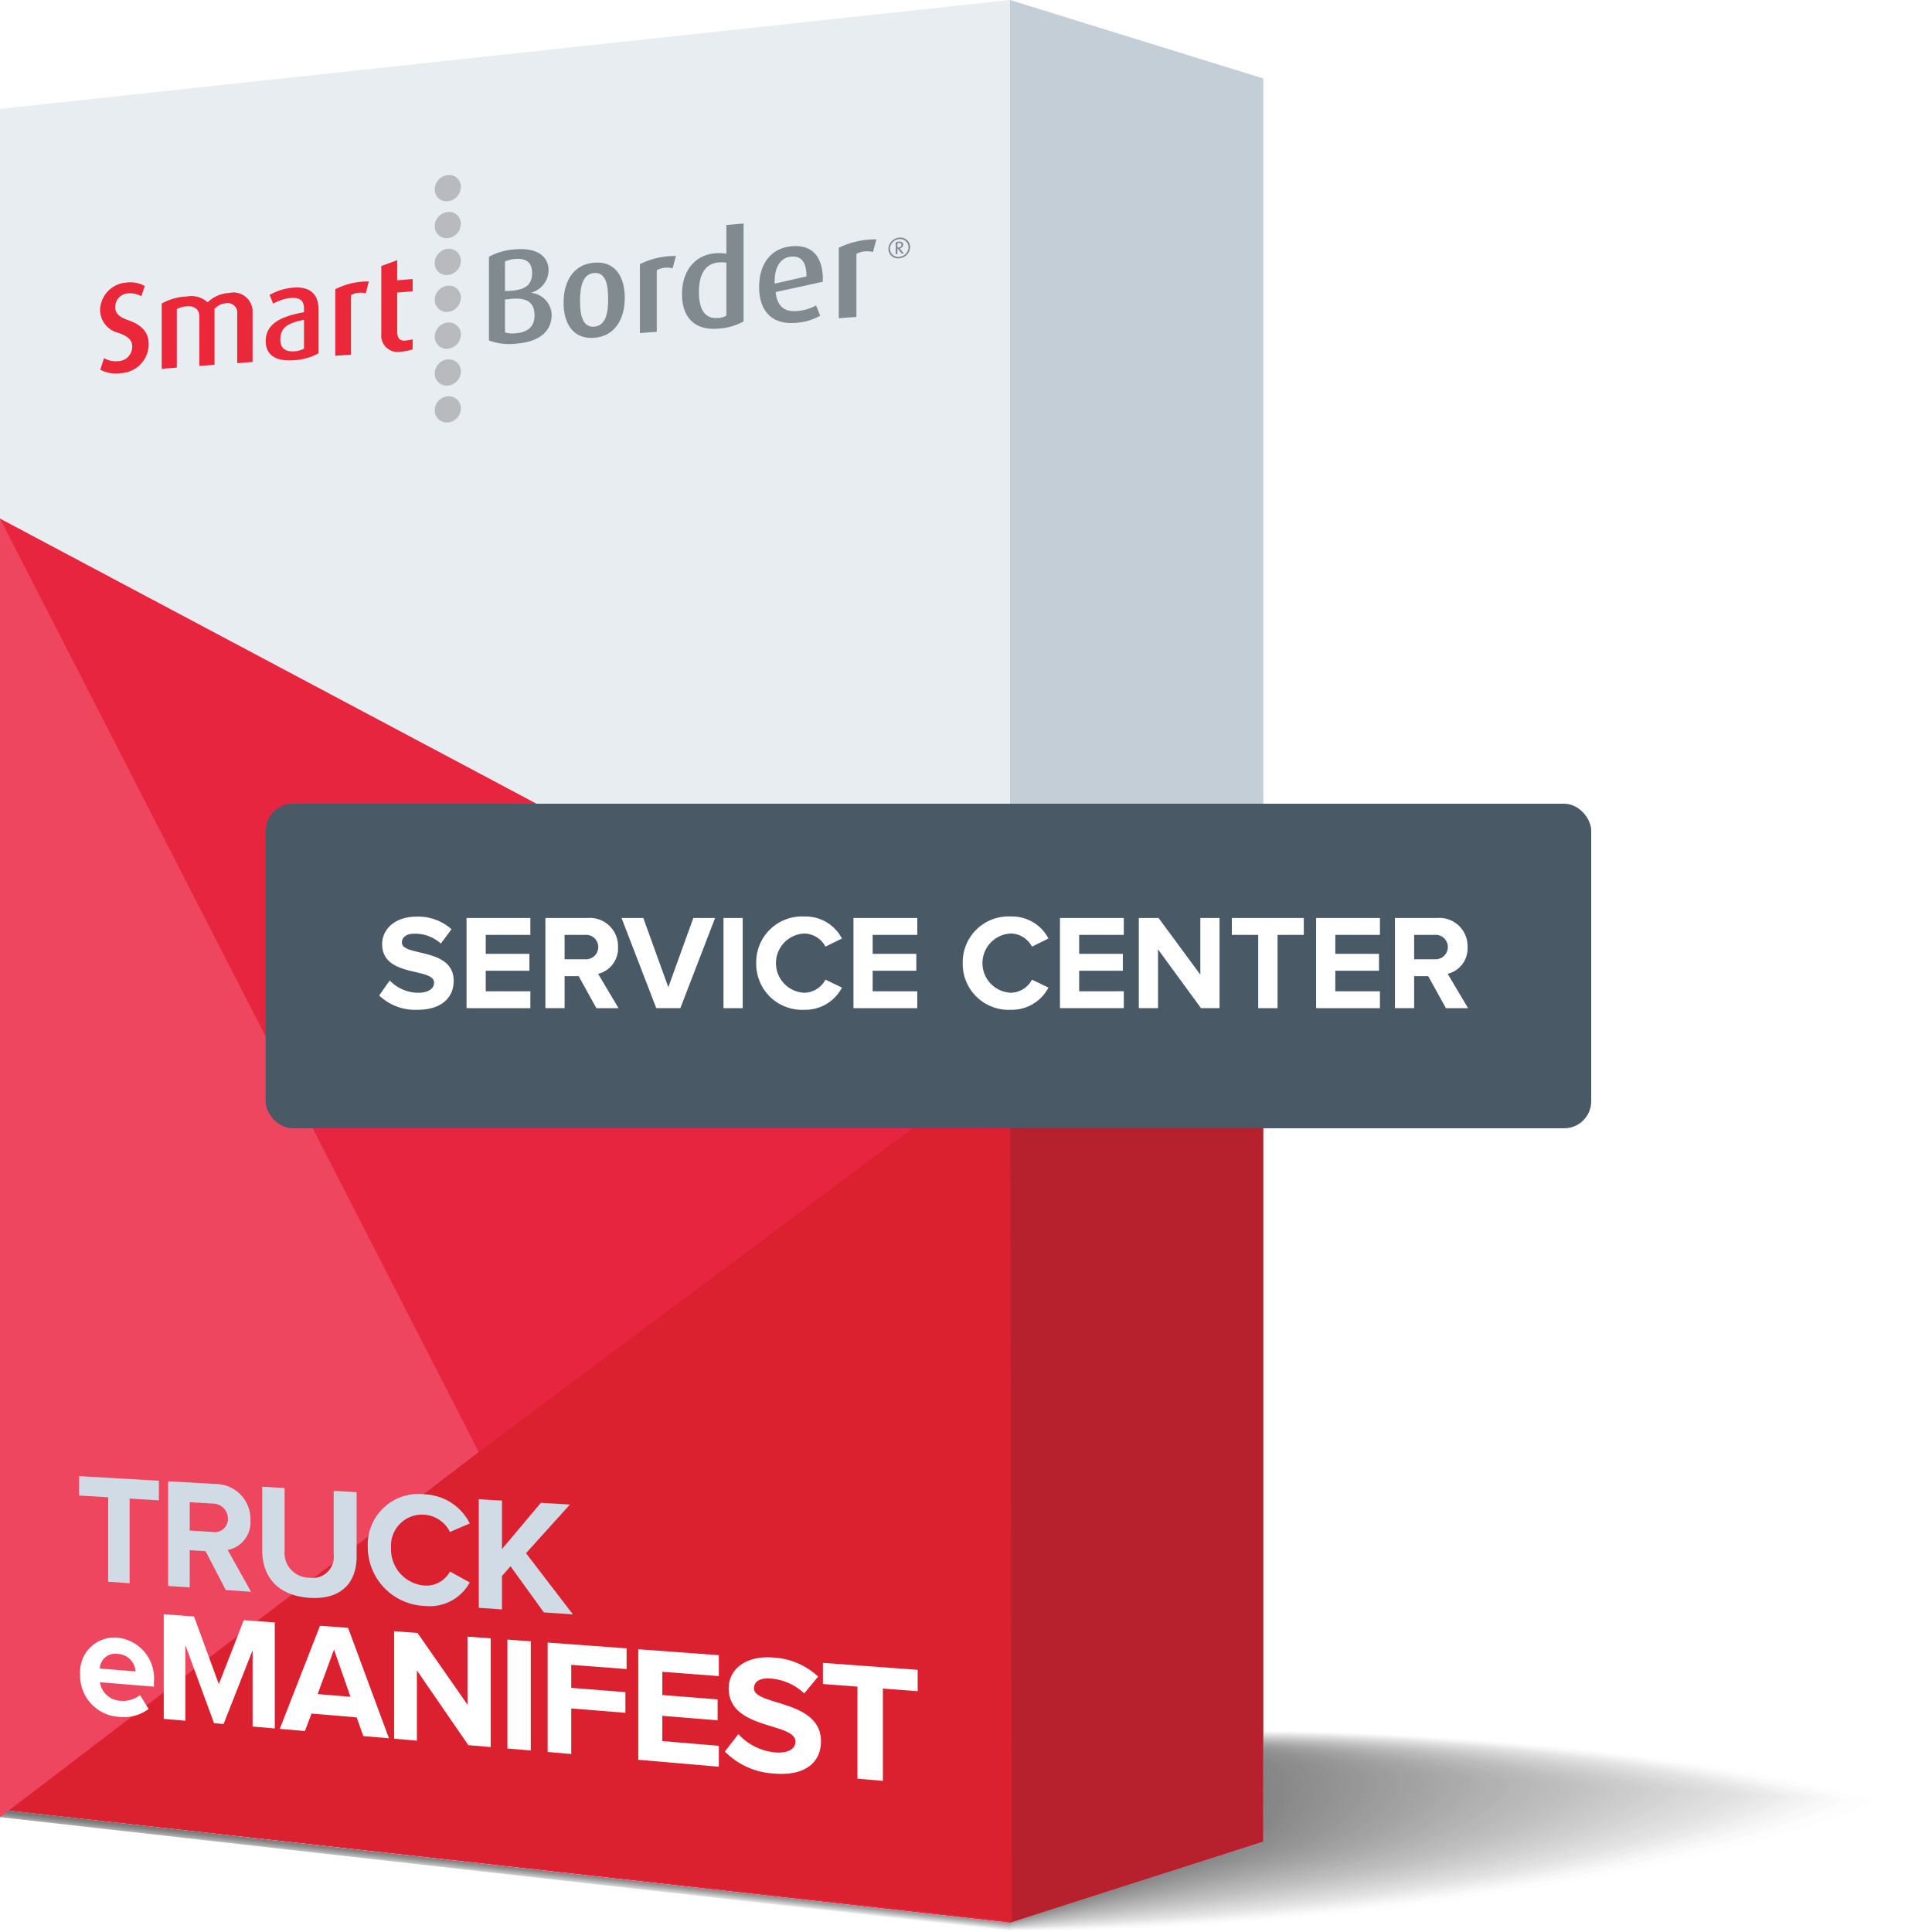 <svg xmlns="http://www.w3.org/2000/svg" xmlns:xlink="http://www.w3.org/1999/xlink" viewBox="0 0 150 150"><defs><style>.a{mask:url(#a);filter:url(#f);}.b{mix-blend-mode:multiply;fill:url(#c);}.c,.el{fill:#fff;}.c{opacity:0;}.d{fill:#fefefe;opacity:0.008;}.e{fill:#fdfdfd;opacity:0.016;}.f{fill:#fcfcfc;opacity:0.023;}.g{fill:#fbfbfb;opacity:0.031;}.h{fill:#fafafa;opacity:0.039;}.i{fill:#f9f9f9;opacity:0.047;}.j{fill:#f8f8f8;opacity:0.055;}.k{fill:#f7f7f7;opacity:0.062;}.l{fill:#f6f6f6;opacity:0.07;}.m{fill:#f5f5f5;opacity:0.078;}.n{fill:#f4f4f4;opacity:0.086;}.o{fill:#f3f3f3;opacity:0.094;}.p{fill:#f2f2f2;opacity:0.102;}.q{fill:#f1f1f1;opacity:0.109;}.r{fill:#f0f0f0;opacity:0.117;}.s{fill:#efefef;opacity:0.125;}.t{fill:#eee;opacity:0.133;}.u{fill:#ededed;opacity:0.141;}.v{fill:#ececec;opacity:0.148;}.w{fill:#ebebeb;opacity:0.156;}.x{fill:#eaeaea;opacity:0.164;}.y{fill:#e9e9e9;opacity:0.172;}.z{fill:#e8e8e8;opacity:0.18;}.aa{fill:#e7e7e7;opacity:0.188;}.ab{fill:#e6e6e6;opacity:0.195;}.ac{fill:#e5e5e5;opacity:0.203;}.ad{fill:#e4e4e4;opacity:0.211;}.ae{fill:#e3e3e3;opacity:0.219;}.af{fill:#e2e2e2;opacity:0.227;}.ag{fill:#e1e1e1;opacity:0.234;}.ah{fill:#e0e0e0;opacity:0.242;}.ai{fill:#dfdfdf;opacity:0.25;}.aj{fill:#dedede;opacity:0.258;}.ak{fill:#ddd;opacity:0.266;}.al{fill:#dcdcdc;opacity:0.273;}.am{fill:#dbdbdb;opacity:0.281;}.an{fill:#dadada;opacity:0.289;}.ao{fill:#d9d9d9;opacity:0.297;}.ap{fill:#d8d8d8;opacity:0.305;}.aq{fill:#d7d7d7;opacity:0.312;}.ar{fill:#d6d6d6;opacity:0.32;}.as{fill:#d5d5d5;opacity:0.328;}.at{fill:#d4d4d4;opacity:0.336;}.au{fill:#d3d3d3;opacity:0.344;}.av{fill:#d2d2d2;opacity:0.352;}.aw{fill:#d1d1d1;opacity:0.359;}.ax{fill:#d0d0d0;opacity:0.367;}.ay{fill:#cfcfcf;opacity:0.375;}.az{fill:#cecece;opacity:0.383;}.ba{fill:#cdcdcd;opacity:0.391;}.bb{fill:#ccc;opacity:0.398;}.bc{fill:#cbcbcb;opacity:0.406;}.bd{fill:#cacaca;opacity:0.414;}.be{fill:#c9c9c9;opacity:0.422;}.bf{fill:#c8c8c8;opacity:0.43;}.bg{fill:#c7c7c7;opacity:0.438;}.bh{fill:#c6c6c6;opacity:0.445;}.bi{fill:#c5c5c5;opacity:0.453;}.bj{fill:#c4c4c4;opacity:0.461;}.bk{fill:#c3c3c3;opacity:0.469;}.bl{fill:#c2c2c2;opacity:0.477;}.bm{fill:#c1c1c1;opacity:0.484;}.bn{fill:silver;opacity:0.492;}.bo{fill:#bfbfbf;opacity:0.5;}.bp{fill:#bebebe;opacity:0.508;}.bq{fill:#bdbdbd;opacity:0.516;}.br{fill:#bcbcbc;opacity:0.523;}.bs{fill:#bbb;opacity:0.531;}.bt{fill:#bababa;opacity:0.539;}.bu{fill:#b9b9b9;opacity:0.547;}.bv{fill:#b8b8b8;opacity:0.555;}.bw{fill:#b7b7b7;opacity:0.562;}.bx{fill:#b6b6b6;opacity:0.57;}.by{fill:#b5b5b5;opacity:0.578;}.bz{fill:#b4b4b4;opacity:0.586;}.ca{fill:#b3b3b3;opacity:0.594;}.cb{fill:#b2b2b2;opacity:0.602;}.cc{fill:#b1b1b1;opacity:0.609;}.cd{fill:#b0b0b0;opacity:0.617;}.ce{fill:#afafaf;opacity:0.625;}.cf{fill:#aeaeae;opacity:0.633;}.cg{fill:#adadad;opacity:0.641;}.ch{fill:#acacac;opacity:0.648;}.ci{fill:#ababab;opacity:0.656;}.cj{fill:#aaa;opacity:0.664;}.ck{fill:#a9a9a9;opacity:0.672;}.cl{fill:#a8a8a8;opacity:0.68;}.cm{fill:#a7a7a7;opacity:0.688;}.cn{fill:#a6a6a6;opacity:0.695;}.co{fill:#a5a5a5;opacity:0.703;}.cp{fill:#a4a4a4;opacity:0.711;}.cq{fill:#a3a3a3;opacity:0.719;}.cr{fill:#a2a2a2;opacity:0.727;}.cs{fill:#a1a1a1;opacity:0.734;}.ct{fill:#a0a0a0;opacity:0.742;}.cu{fill:#9f9f9f;opacity:0.75;}.cv{fill:#9e9e9e;opacity:0.758;}.cw{fill:#9d9d9d;opacity:0.766;}.cx{fill:#9c9c9c;opacity:0.773;}.cy{fill:#9b9b9b;opacity:0.781;}.cz{fill:#9a9a9a;opacity:0.789;}.da{fill:#999;opacity:0.797;}.db{fill:#989898;opacity:0.805;}.dc{fill:#979797;opacity:0.812;}.dd{fill:#969696;opacity:0.82;}.de{fill:#959595;opacity:0.828;}.df{fill:#949494;opacity:0.836;}.dg{fill:#939393;opacity:0.844;}.dh{fill:#929292;opacity:0.852;}.di{fill:#919191;opacity:0.859;}.dj{fill:#909090;opacity:0.867;}.dk{fill:#8f8f8f;opacity:0.875;}.dl{fill:#8e8e8e;opacity:0.883;}.dm{fill:#8d8d8d;opacity:0.891;}.dn{fill:#8c8c8c;opacity:0.898;}.do{fill:#8b8b8b;opacity:0.906;}.dp{fill:#8a8a8a;opacity:0.914;}.dq{fill:#898989;opacity:0.922;}.dr{fill:#888;opacity:0.93;}.ds{fill:#878787;opacity:0.938;}.dt{fill:#868686;opacity:0.945;}.du{fill:#858585;opacity:0.953;}.dv{fill:#848484;opacity:0.961;}.dw{fill:#838383;opacity:0.969;}.dx{fill:#828282;opacity:0.977;}.dy{fill:#818181;opacity:0.984;}.dz,.ea{fill:gray;}.dz{opacity:0.992;}.eb{fill:url(#d);}.ec{mask:url(#e);}.ed{fill:url(#g);}.ee{fill:#c4ced6;}.ef{fill:#e7edf1;}.eg{fill:#e7253f;}.eh{fill:#b7202d;}.ei{fill:#db212f;}.ej{fill:#ef465f;}.ek{fill:#d1dbe5;}.em{fill:#ea2839;}.en{fill:#818a8f;}.eo{fill:#b8babd;}.ep{fill:#495966;}.eq{filter:url(#b);}</style><filter id="b" x="78.419" y="-8552" width="19.663" height="32766" filterUnits="userSpaceOnUse" color-interpolation-filters="sRGB"><feFlood flood-color="#fff" result="bg"/><feBlend in="SourceGraphic" in2="bg"/></filter><mask id="a" x="78.419" y="-8552" width="19.663" height="32766" maskUnits="userSpaceOnUse"><g class="eq"/></mask><linearGradient id="c" x1="-3233.706" y1="146.155" x2="-3233.899" y2="146.757" gradientTransform="matrix(-1, 0, 0, 1, -3145.552, 0)" gradientUnits="userSpaceOnUse"><stop offset="0" stop-color="#fff"/><stop offset="0.092" stop-color="#f9f9f9"/><stop offset="0.217" stop-color="#e7e7e7"/><stop offset="0.363" stop-color="#cacaca"/><stop offset="0.523" stop-color="#a2a2a2"/><stop offset="0.695" stop-color="#6e6e6e"/><stop offset="0.875" stop-color="#303030"/><stop offset="1"/></linearGradient><linearGradient id="d" x1="-3184.706" y1="145.729" x2="-3184.817" y2="144.687" gradientTransform="matrix(-1, 0, 0, 1, -3145.552, 0)" gradientUnits="userSpaceOnUse"><stop offset="0" stop-color="#fff"/><stop offset="0.233" stop-color="#d0d0d0"/><stop offset="0.467" stop-color="#a8a8a8"/><stop offset="0.68" stop-color="#8b8b8b"/><stop offset="0.865" stop-color="#797979"/><stop offset="1" stop-color="#737373"/></linearGradient><filter id="f" x="78.419" y="142.987" width="19.663" height="6.939" filterUnits="userSpaceOnUse" color-interpolation-filters="sRGB"><feFlood flood-color="#fff" result="bg"/><feBlend in="SourceGraphic" in2="bg"/></filter><mask id="e" x="78.419" y="142.987" width="19.663" height="6.939" maskUnits="userSpaceOnUse"><g class="a"><polygon class="b" points="78.419 149.925 98.082 143.608 98.082 142.986 78.419 149.28 78.419 149.925"/></g></mask><linearGradient id="g" x1="-3233.706" y1="146.155" x2="-3233.899" y2="146.757" gradientTransform="matrix(-1, 0, 0, 1, -3145.552, 0)" gradientUnits="userSpaceOnUse"><stop offset="0" stop-color="#737373"/><stop offset="1" stop-color="#737373"/></linearGradient></defs><title>product-truck-emanifest-service-center-edition</title><path class="c" d="M78.021,149.933s15.299.712,37.892-2.516,32.257-7.398,32.257-7.398-10.231-3.632-35.809-5.246a239.638,239.638,0,0,0-44.904,1.211Z"/><path class="d" d="M78.022,149.927s15.292.67,37.72-2.541c22.437-3.216,32.025-7.378,32.015-7.39s-10.208-3.62-35.605-5.218a235.579,235.579,0,0,0-44.597,1.227C67.543,136.023,78.022,149.927,78.022,149.927Z"/><path class="e" d="M78.023,149.921s15.284.627,37.548-2.566c22.28-3.203,31.793-7.359,31.773-7.382-.018-.021-10.186-3.609-35.402-5.19a231.574,231.574,0,0,0-44.291,1.244C67.63,136.061,78.023,149.921,78.023,149.921Z"/><path class="f" d="M78.024,149.915s15.277.584,37.375-2.59c22.123-3.19,31.561-7.34,31.531-7.375-.027-.032-10.163-3.598-35.198-5.162s-43.952,1.21-43.984,1.26S78.024,149.915,78.024,149.915Z"/><path class="g" d="M78.025,149.909a231.392,231.392,0,0,0,37.203-2.615c21.966-3.178,31.329-7.32,31.289-7.367-.037-.043-10.141-3.587-34.994-5.134s-43.635,1.21-43.678,1.277S78.025,149.909,78.025,149.909Z"/><path class="h" d="M78.026,149.903a233.656,233.656,0,0,0,37.031-2.64c21.81-3.165,31.097-7.301,31.047-7.359-.046-.054-10.118-3.575-34.791-5.106s-43.318,1.21-43.371,1.294S78.026,149.903,78.026,149.903Z"/><path class="i" d="M78.027,149.897a235.99,235.99,0,0,0,36.858-2.664c21.653-3.152,30.865-7.281,30.805-7.351-.055-.065-10.095-3.564-34.587-5.077s-43.001,1.21-43.065,1.31S78.027,149.897,78.027,149.897Z"/><path class="j" d="M78.028,149.891a238.395,238.395,0,0,0,36.686-2.689c21.496-3.14,30.633-7.262,30.563-7.344-.064-.075-10.073-3.553-34.383-5.049s-42.683,1.21-42.759,1.327S78.028,149.891,78.028,149.891Z"/><path class="k" d="M78.029,149.885a240.875,240.875,0,0,0,36.514-2.714c21.339-3.127,30.4-7.242,30.321-7.336-.073-.086-10.05-3.541-34.18-5.021s-42.366,1.21-42.452,1.343S78.029,149.885,78.029,149.885Z"/><path class="l" d="M78.03,149.879a243.434,243.434,0,0,0,36.341-2.739c21.182-3.114,30.168-7.223,30.079-7.328-.082-.097-10.028-3.53-33.976-4.993s-42.049,1.21-42.146,1.36S78.03,149.879,78.03,149.879Z"/><path class="m" d="M78.031,149.873A246.074,246.074,0,0,0,114.2,147.11c21.025-3.102,29.936-7.204,29.837-7.321-.091-.107-10.005-3.519-33.772-4.965s-41.732,1.21-41.84,1.376S78.031,149.873,78.031,149.873Z"/><path class="n" d="M78.032,149.867a248.799,248.799,0,0,0,35.996-2.788c20.868-3.089,29.704-7.184,29.595-7.313-.101-.118-9.983-3.508-33.569-4.937s-41.415,1.21-41.533,1.393S78.032,149.867,78.032,149.867Z"/><path class="o" d="M78.033,149.861a251.613,251.613,0,0,0,35.824-2.813c20.711-3.076,29.472-7.165,29.353-7.305-.11-.129-9.96-3.496-33.365-4.909s-41.098,1.209-41.227,1.409S78.033,149.861,78.033,149.861Z"/><path class="p" d="M78.034,149.855a254.521,254.521,0,0,0,35.652-2.838c20.554-3.064,29.24-7.145,29.111-7.298-.119-.14-9.938-3.485-33.161-4.881s-40.781,1.209-40.92,1.426S78.034,149.855,78.034,149.855Z"/><path class="q" d="M78.035,149.849a257.526,257.526,0,0,0,35.479-2.862c20.397-3.051,29.008-7.126,28.869-7.29-.128-.15-9.915-3.474-32.958-4.853s-40.463,1.209-40.614,1.442S78.035,149.849,78.035,149.849Z"/><path class="r" d="M78.037,149.843a260.632,260.632,0,0,0,35.307-2.887c20.24-3.038,28.776-7.106,28.627-7.282-.137-.161-9.892-3.462-32.754-4.825s-40.146,1.209-40.307,1.459S78.037,149.843,78.037,149.843Z"/><path class="s" d="M78.038,149.837a263.845,263.845,0,0,0,35.135-2.912c20.084-3.026,28.544-7.087,28.385-7.274-.146-.172-9.87-3.451-32.55-4.797s-39.829,1.209-40.001,1.476S78.038,149.837,78.038,149.837Z"/><path class="t" d="M78.039,149.831a267.17,267.17,0,0,0,34.962-2.937c19.927-3.013,28.312-7.068,28.143-7.267-.155-.183-9.847-3.44-32.346-4.769s-39.512,1.209-39.695,1.492S78.039,149.831,78.039,149.831Z"/><path class="u" d="M78.04,149.825a270.612,270.612,0,0,0,34.79-2.961c19.77-3,28.08-7.048,27.901-7.259-.165-.193-9.825-3.429-32.143-4.741s-39.195,1.209-39.388,1.508S78.04,149.825,78.04,149.825Z"/><path class="v" d="M78.041,149.819a274.178,274.178,0,0,0,34.618-2.986c19.613-2.988,27.848-7.029,27.659-7.251-.174-.204-9.802-3.417-31.939-4.713s-38.878,1.209-39.082,1.525S78.041,149.819,78.041,149.819Z"/><path class="w" d="M78.042,149.813a268.978,268.978,0,0,0,34.445-3.011c19.462-2.936,27.616-7.01,27.417-7.244-.183-.215-9.78-3.406-31.735-4.685s-38.56,1.208-38.776,1.542S78.042,149.813,78.042,149.813Z"/><path class="x" d="M78.043,149.807a272.057,272.057,0,0,0,34.273-3.035c19.305-2.921,27.384-6.99,27.175-7.236-.192-.226-9.757-3.395-31.532-4.657s-38.243,1.208-38.469,1.558S78.043,149.807,78.043,149.807Z"/><path class="y" d="M78.044,149.801a275.233,275.233,0,0,0,34.1-3.06c19.149-2.907,27.152-6.971,26.933-7.228-.201-.236-9.734-3.384-31.328-4.629s-37.926,1.208-38.163,1.575S78.044,149.801,78.044,149.801Z"/><path class="z" d="M78.045,149.795a278.51,278.51,0,0,0,33.928-3.085c18.992-2.892,26.92-6.951,26.691-7.22-.21-.247-9.712-3.372-31.124-4.601s-37.609,1.208-37.856,1.591S78.045,149.795,78.045,149.795Z"/><path class="aa" d="M78.046,149.789a281.893,281.893,0,0,0,33.756-3.11c18.835-2.877,26.688-6.932,26.449-7.213-.219-.258-9.689-3.361-30.921-4.573s-37.292,1.208-37.55,1.608S78.046,149.789,78.046,149.789Z"/><path class="ab" d="M78.047,149.783a285.387,285.387,0,0,0,33.583-3.135c18.679-2.863,26.456-6.912,26.207-7.205-.228-.269-9.667-3.35-30.717-4.545s-36.975,1.208-37.244,1.624S78.047,149.783,78.047,149.783Z"/><path class="ac" d="M78.048,149.777a288.995,288.995,0,0,0,33.411-3.159c18.522-2.848,26.224-6.893,25.965-7.197-.238-.279-9.644-3.338-30.513-4.516s-36.658,1.208-36.937,1.641S78.048,149.777,78.048,149.777Z"/><path class="ad" d="M78.049,149.771a292.724,292.724,0,0,0,33.239-3.184c18.366-2.834,25.992-6.874,25.723-7.19-.247-.29-9.621-3.327-30.31-4.489s-36.34,1.208-36.631,1.657S78.049,149.771,78.049,149.771Z"/><path class="ae" d="M78.05,149.765a296.578,296.578,0,0,0,33.066-3.209c18.209-2.819,25.76-6.854,25.481-7.182-.256-.301-9.599-3.316-30.106-4.46s-36.023,1.208-36.324,1.674S78.05,149.765,78.05,149.765Z"/><path class="af" d="M78.051,149.759a300.564,300.564,0,0,0,32.894-3.233c18.052-2.805,25.528-6.835,25.239-7.174-.265-.312-9.576-3.305-29.902-4.432s-35.706,1.208-36.018,1.69S78.051,149.759,78.051,149.759Z"/><path class="ag" d="M78.052,149.753a304.686,304.686,0,0,0,32.721-3.258c17.896-2.79,25.296-6.815,24.997-7.167-.274-.322-9.554-3.293-29.698-4.404s-35.389,1.207-35.712,1.707S78.052,149.753,78.052,149.753Z"/><path class="ah" d="M78.053,149.747a308.953,308.953,0,0,0,32.549-3.283c17.739-2.776,25.064-6.796,24.755-7.159-.283-.333-9.531-3.282-29.495-4.376s-35.072,1.207-35.405,1.724S78.053,149.747,78.053,149.747Z"/><path class="ai" d="M78.054,149.741a313.369,313.369,0,0,0,32.377-3.308c17.583-2.761,24.831-6.777,24.513-7.151-.292-.344-9.509-3.271-29.291-4.348s-34.755,1.207-35.099,1.74S78.054,149.741,78.054,149.741Z"/><path class="aj" d="M78.055,149.735a317.943,317.943,0,0,0,32.204-3.332c17.426-2.746,24.6-6.757,24.271-7.143-.302-.355-9.486-3.26-29.087-4.32s-34.438,1.207-34.792,1.757S78.055,149.735,78.055,149.735Z"/><path class="ak" d="M78.056,149.729s15.06-.672,32.032-3.357c17.27-2.732,24.367-6.738,24.029-7.136-.311-.365-9.464-3.248-28.884-4.292s-34.12,1.207-34.486,1.773S78.056,149.729,78.056,149.729Z"/><path class="al" d="M78.058,149.723s15.053-.713,31.86-3.382c17.113-2.717,24.135-6.718,23.787-7.128-.32-.376-9.441-3.237-28.68-4.264s-33.803,1.207-34.18,1.79S78.058,149.723,78.058,149.723Z"/><path class="am" d="M78.059,149.717s15.046-.754,31.687-3.407c16.956-2.703,23.903-6.699,23.545-7.12-.329-.387-9.418-3.226-28.476-4.236s-33.486,1.207-33.873,1.806S78.059,149.717,78.059,149.717Z"/><path class="an" d="M78.06,149.711s15.04-.795,31.515-3.431c16.8-2.688,23.671-6.679,23.303-7.113-.338-.398-9.396-3.215-28.273-4.208s-33.169,1.207-33.567,1.823S78.06,149.711,78.06,149.711Z"/><path class="ao" d="M78.061,149.705s15.033-.836,31.343-3.456c16.643-2.674,23.439-6.66,23.061-7.105-.347-.408-9.373-3.203-28.069-4.18s-32.852,1.206-33.26,1.839S78.061,149.705,78.061,149.705Z"/><path class="ap" d="M78.062,149.699s15.025-.877,31.17-3.481c16.487-2.659,23.207-6.641,22.819-7.097-.356-.419-9.351-3.192-27.865-4.152s-32.535,1.206-32.954,1.856S78.062,149.699,78.062,149.699Z"/><path class="aq" d="M78.063,149.693s15.018-.917,30.998-3.506c16.33-2.645,22.975-6.621,22.577-7.089-.365-.43-9.328-3.181-27.662-4.124s-32.218,1.206-32.648,1.873S78.063,149.693,78.063,149.693Z"/><path class="ar" d="M78.064,149.687s15.011-.958,30.826-3.53c16.174-2.63,22.743-6.602,22.335-7.082-.375-.441-9.306-3.169-27.458-4.096s-31.9,1.206-32.341,1.889S78.064,149.687,78.064,149.687Z"/><path class="as" d="M78.065,149.681s15.005-.999,30.653-3.555c16.017-2.616,22.511-6.582,22.093-7.074-.384-.451-9.283-3.158-27.254-4.068S71.974,136.19,71.522,136.89,78.065,149.681,78.065,149.681Z"/><path class="at" d="M78.066,149.675s14.998-1.04,30.481-3.58c15.861-2.601,22.279-6.563,21.851-7.066-.393-.462-9.26-3.147-27.051-4.04s-31.266,1.206-31.728,1.922S78.066,149.675,78.066,149.675Z"/><path class="au" d="M78.067,149.669s14.991-1.081,30.308-3.604c15.704-2.587,22.047-6.543,21.609-7.059-.402-.473-9.238-3.136-26.847-4.012S72.189,136.2,71.716,136.933,78.067,149.669,78.067,149.669Z"/><path class="av" d="M78.068,149.663s14.984-1.122,30.136-3.629c15.547-2.572,21.815-6.524,21.367-7.051-.411-.484-9.215-3.124-26.643-3.984s-30.632,1.206-31.116,1.955S78.068,149.663,78.068,149.663Z"/><path class="aw" d="M78.069,149.657s14.977-1.163,29.964-3.654c15.391-2.558,21.583-6.505,21.125-7.043-.42-.494-9.193-3.113-26.44-3.956s-30.315,1.206-30.809,1.972S78.069,149.657,78.069,149.657Z"/><path class="ax" d="M78.07,149.651s14.97-1.204,29.791-3.679c15.234-2.544,21.351-6.485,20.883-7.035-.429-.505-9.17-3.102-26.236-3.928s-29.997,1.206-30.503,1.988S78.07,149.651,78.07,149.651Z"/><path class="ay" d="M78.071,149.645s14.963-1.245,29.619-3.703c15.078-2.529,21.119-6.466,20.641-7.028-.439-.516-9.148-3.09-26.032-3.9s-29.68,1.205-30.197,2.005S78.071,149.645,78.071,149.645Z"/><path class="az" d="M78.072,149.639s14.956-1.286,29.447-3.728c14.921-2.515,20.887-6.446,20.399-7.02-.448-.527-9.125-3.079-25.828-3.871s-29.363,1.205-29.89,2.021S78.072,149.639,78.072,149.639Z"/><path class="ba" d="M78.073,149.633s14.949-1.327,29.274-3.753c14.765-2.5,20.655-6.427,20.157-7.012-.457-.537-9.102-3.068-25.625-3.843s-29.046,1.205-29.584,2.038S78.073,149.633,78.073,149.633Z"/><path class="bb" d="M78.074,149.627s14.942-1.368,29.102-3.778c14.608-2.486,20.423-6.408,19.915-7.005-.466-.548-9.08-3.057-25.421-3.815s-28.729,1.205-29.277,2.054S78.074,149.627,78.074,149.627Z"/><path class="bc" d="M78.075,149.621s14.935-1.409,28.929-3.802c14.452-2.471,20.191-6.388,19.673-6.997-.475-.559-9.057-3.045-25.217-3.787s-28.412,1.205-28.971,2.071S78.075,149.621,78.075,149.621Z"/><path class="bd" d="M78.076,149.615s14.928-1.45,28.757-3.827c14.295-2.457,19.959-6.369,19.431-6.989-.484-.57-9.035-3.034-25.014-3.759s-28.095,1.205-28.665,2.088S78.076,149.615,78.076,149.615Z"/><path class="be" d="M78.078,149.609s14.921-1.491,28.585-3.852c14.139-2.443,19.727-6.349,19.189-6.981-.493-.58-9.012-3.023-24.81-3.731s-27.777,1.205-28.358,2.104S78.078,149.609,78.078,149.609Z"/><path class="bf" d="M78.079,149.603s14.914-1.532,28.412-3.877c13.982-2.428,19.495-6.33,18.947-6.974-.503-.591-8.99-3.011-24.606-3.703S73.371,136.254,72.78,137.17,78.079,149.603,78.079,149.603Z"/><path class="bg" d="M78.08,149.597s14.907-1.573,28.24-3.901c13.826-2.414,19.263-6.311,18.705-6.966-.512-.602-8.967-3-24.403-3.675s-27.143,1.204-27.745,2.137S78.08,149.597,78.08,149.597Z"/><path class="bh" d="M78.081,149.591s14.9-1.614,28.068-3.926c13.669-2.4,19.031-6.291,18.463-6.958-.521-.613-8.944-2.989-24.199-3.647s-26.826,1.204-27.439,2.154S78.081,149.591,78.081,149.591Z"/><path class="bi" d="M78.082,149.585s14.893-1.655,27.895-3.951c13.513-2.385,18.799-6.272,18.221-6.951-.53-.623-8.922-2.978-23.995-3.619s-26.509,1.204-27.133,2.17S78.082,149.585,78.082,149.585Z"/><path class="bj" d="M78.083,149.579s14.886-1.697,27.723-3.975c13.356-2.371,18.567-6.252,17.979-6.943-.539-.634-8.899-2.966-23.792-3.591s-26.192,1.204-26.826,2.187S78.083,149.579,78.083,149.579Z"/><path class="bk" d="M78.084,149.573s14.879-1.738,27.55-4c13.2-2.357,18.334-6.233,17.737-6.935-.548-.645-8.877-2.955-23.588-3.563s-25.875,1.204-26.52,2.203S78.084,149.573,78.084,149.573Z"/><path class="bl" d="M78.085,149.567s14.872-1.779,27.378-4.025c13.043-2.342,18.102-6.213,17.495-6.928-.557-.656-8.854-2.944-23.384-3.535s-25.557,1.204-26.213,2.22S78.085,149.567,78.085,149.567Z"/><path class="bm" d="M78.086,149.561s14.865-1.82,27.206-4.05c12.887-2.328,17.87-6.194,17.253-6.92-.567-.666-8.832-2.933-23.18-3.507s-25.24,1.204-25.907,2.236S78.086,149.561,78.086,149.561Z"/><path class="bn" d="M78.087,149.555s14.858-1.861,27.033-4.074c12.73-2.314,17.638-6.175,17.011-6.912-.576-.677-8.809-2.921-22.977-3.479s-24.923,1.204-25.601,2.253S78.087,149.555,78.087,149.555Z"/><path class="bo" d="M78.088,149.549s14.851-1.903,26.861-4.099c12.574-2.3,17.406-6.155,16.769-6.904-.585-.688-8.787-2.91-22.773-3.451s-24.606,1.204-25.294,2.27S78.088,149.549,78.088,149.549Z"/><path class="bp" d="M78.089,149.543s14.844-1.944,26.689-4.124c12.417-2.285,17.174-6.136,16.527-6.897-.594-.699-8.764-2.899-22.569-3.423s-24.289,1.203-24.988,2.286S78.089,149.543,78.089,149.543Z"/><path class="bq" d="M78.09,149.537s14.837-1.985,26.516-4.149c12.261-2.271,16.942-6.116,16.285-6.889-.603-.709-8.741-2.888-22.366-3.395s-23.972,1.203-24.681,2.303S78.09,149.537,78.09,149.537Z"/><path class="br" d="M78.091,149.531s14.83-2.027,26.344-4.173c12.104-2.257,16.71-6.097,16.043-6.881-.612-.72-8.719-2.876-22.162-3.367s-23.654,1.203-24.375,2.319S78.091,149.531,78.091,149.531Z"/><path class="bs" d="M78.092,149.525s14.823-2.068,26.172-4.198c11.948-2.243,16.478-6.077,15.801-6.874-.621-.731-8.696-2.865-21.958-3.338s-23.337,1.203-24.069,2.336S78.092,149.525,78.092,149.525Z"/><path class="bt" d="M78.093,149.519S92.91,147.41,104.093,145.296c11.792-2.229,16.246-6.058,15.559-6.866-.63-.742-8.674-2.854-21.755-3.31s-23.02,1.203-23.762,2.352S78.093,149.519,78.093,149.519Z"/><path class="bu" d="M78.094,149.513s14.809-2.151,25.827-4.248c11.635-2.215,16.014-6.039,15.317-6.858-.64-.752-8.651-2.842-21.551-3.282s-22.703,1.203-23.456,2.369S78.094,149.513,78.094,149.513Z"/><path class="bv" d="M78.095,149.507s14.803-2.192,25.654-4.272c11.479-2.2,15.782-6.019,15.075-6.85-.649-.763-8.629-2.831-21.347-3.254s-22.386,1.203-23.149,2.385S78.095,149.507,78.095,149.507Z"/><path class="bw" d="M78.096,149.501s14.796-2.234,25.482-4.297c11.322-2.186,15.55-6,14.833-6.843-.658-.774-8.606-2.82-21.144-3.226s-22.069,1.203-22.843,2.402S78.096,149.501,78.096,149.501Z"/><path class="bx" d="M78.097,149.495s14.789-2.275,25.31-4.322c11.166-2.172,15.318-5.98,14.591-6.835-.667-.784-8.584-2.809-20.94-3.198s-21.752,1.202-22.537,2.418S78.097,149.495,78.097,149.495Z"/><path class="by" d="M78.099,149.489s14.782-2.317,25.137-4.347c11.009-2.158,15.086-5.961,14.349-6.827-.676-.795-8.561-2.797-20.736-3.17s-21.434,1.202-22.23,2.435S78.099,149.489,78.099,149.489Z"/><path class="bz" d="M78.1,149.483s14.775-2.358,24.965-4.371c10.853-2.144,14.854-5.942,14.107-6.82-.685-.806-8.538-2.786-20.533-3.142s-21.117,1.202-21.924,2.452S78.1,149.483,78.1,149.483Z"/><path class="ca" d="M78.101,149.477s14.768-2.4,24.793-4.396c10.697-2.13,14.622-5.922,13.865-6.812-.695-.817-8.516-2.775-20.329-3.114s-20.8,1.202-21.617,2.468S78.101,149.477,78.101,149.477Z"/><path class="cb" d="M78.102,149.471s14.761-2.441,24.62-4.421c10.54-2.116,14.39-5.903,13.623-6.804-.704-.828-8.493-2.764-20.125-3.086s-20.483,1.202-21.311,2.485S78.102,149.471,78.102,149.471Z"/><path class="cc" d="M78.103,149.465s14.754-2.483,24.448-4.446c10.384-2.102,14.158-5.883,13.381-6.796-.713-.838-8.471-2.752-19.922-3.058s-20.166,1.202-21.005,2.501S78.103,149.465,78.103,149.465Z"/><path class="cd" d="M78.104,149.459s14.747-2.525,24.276-4.47c10.227-2.088,13.926-5.864,13.139-6.789-.722-.849-8.448-2.741-19.718-3.03s-19.849,1.202-20.698,2.518S78.104,149.459,78.104,149.459Z"/><path class="ce" d="M78.105,149.453s14.74-2.567,24.103-4.495c10.071-2.074,13.694-5.845,12.897-6.781-.731-.86-8.425-2.73-19.514-3.002s-19.532,1.202-20.392,2.534S78.105,149.453,78.105,149.453Z"/><path class="cf" d="M78.106,149.447s14.733-2.608,23.931-4.52c9.915-2.061,13.462-5.825,12.655-6.773-.74-.871-8.403-2.718-19.31-2.974s-19.214,1.202-20.085,2.551S78.106,149.447,78.106,149.447Z"/><path class="cg" d="M78.107,149.441s14.726-2.65,23.758-4.545c9.758-2.047,13.23-5.806,12.413-6.766-.749-.881-8.38-2.707-19.107-2.946s-18.897,1.202-19.779,2.567S78.107,149.441,78.107,149.441Z"/><path class="ch" d="M78.108,149.435s14.719-2.692,23.586-4.569c9.602-2.033,12.998-5.786,12.171-6.758-.758-.892-8.358-2.696-18.903-2.918s-18.58,1.201-19.473,2.584S78.108,149.435,78.108,149.435Z"/><path class="ci" d="M78.109,149.429s14.712-2.734,23.414-4.594c9.446-2.019,12.765-5.767,11.929-6.75-.768-.903-8.335-2.685-18.699-2.89s-18.263,1.201-19.166,2.6S78.109,149.429,78.109,149.429Z"/><path class="cj" d="M78.11,149.423s14.706-2.776,23.241-4.619c9.289-2.006,12.534-5.747,11.687-6.743-.777-.913-8.313-2.673-18.496-2.862s-17.946,1.201-18.86,2.617S78.11,149.423,78.11,149.423Z"/><path class="ck" d="M78.111,149.417s14.699-2.818,23.069-4.643c9.133-1.992,12.301-5.728,11.445-6.735-.786-.924-8.29-2.662-18.292-2.834S76.705,136.406,75.78,137.839,78.111,149.417,78.111,149.417Z"/><path class="cl" d="M78.112,149.411s14.692-2.86,22.897-4.668c8.977-1.978,12.069-5.709,11.203-6.727-.795-.935-8.268-2.651-18.088-2.806s-17.311,1.201-18.247,2.65S78.112,149.411,78.112,149.411Z"/><path class="cm" d="M78.113,149.405s14.685-2.902,22.724-4.693c8.82-1.965,11.837-5.689,10.961-6.72-.804-.946-8.245-2.639-17.885-2.778s-16.994,1.201-17.941,2.667S78.113,149.405,78.113,149.405Z"/><path class="cn" d="M78.114,149.399s14.678-2.944,22.552-4.718c8.664-1.951,11.605-5.67,10.719-6.712-.813-.957-8.222-2.628-17.681-2.75s-16.677,1.201-17.634,2.683S78.114,149.399,78.114,149.399Z"/><path class="co" d="M78.115,149.393s14.671-2.987,22.38-4.742c8.508-1.938,11.373-5.65,10.477-6.704-.822-.967-8.2-2.617-17.477-2.721s-16.36,1.201-17.328,2.7S78.115,149.393,78.115,149.393Z"/><path class="cp" d="M78.116,149.387s14.664-3.029,22.207-4.767c8.351-1.924,11.141-5.631,10.235-6.696-.832-.978-8.177-2.606-17.273-2.693s-16.043,1.2-17.021,2.716S78.116,149.387,78.116,149.387Z"/><path class="cq" d="M78.117,149.381s14.657-3.071,22.035-4.792c8.195-1.911,10.909-5.612,9.993-6.689-.841-.989-8.155-2.594-17.07-2.665s-15.726,1.2-16.715,2.733S78.117,149.381,78.117,149.381Z"/><path class="cr" d="M78.118,149.375s14.65-3.114,21.862-4.817c8.039-1.898,10.677-5.592,9.751-6.681-.85-1-8.132-2.583-16.866-2.637s-15.409,1.2-16.409,2.749S78.118,149.375,78.118,149.375Z"/><path class="cs" d="M78.12,149.369s14.643-3.157,21.69-4.841c7.883-1.885,10.445-5.573,9.509-6.673-.859-1.01-8.11-2.572-16.663-2.609s-15.091,1.2-16.102,2.766S78.12,149.369,78.12,149.369Z"/><path class="ct" d="M78.121,149.363s14.636-3.199,21.518-4.866c7.726-1.871,10.213-5.553,9.267-6.665-.868-1.021-8.087-2.561-16.459-2.581s-14.774,1.2-15.796,2.783S78.121,149.363,78.121,149.363Z"/><path class="cu" d="M78.122,149.357s14.629-3.242,21.345-4.891c7.57-1.858,9.981-5.534,9.025-6.658-.877-1.032-8.065-2.549-16.255-2.553s-14.457,1.2-15.489,2.799S78.122,149.357,78.122,149.357Z"/><path class="cv" d="M78.123,149.351s14.622-3.285,21.173-4.915c7.414-1.845,9.749-5.514,8.783-6.65-.886-1.042-8.042-2.538-16.051-2.525s-14.14,1.2-15.183,2.816S78.123,149.351,78.123,149.351Z"/><path class="cw" d="M78.124,149.345s14.615-3.328,21-4.94c7.258-1.833,9.517-5.495,8.541-6.642-.895-1.053-8.019-2.527-15.848-2.497s-13.823,1.2-14.877,2.832S78.124,149.345,78.124,149.345Z"/><path class="cx" d="M78.125,149.339s14.608-3.371,20.828-4.965c7.101-1.82,9.285-5.476,8.299-6.635-.905-1.064-7.997-2.515-15.644-2.469s-13.506,1.2-14.57,2.849S78.125,149.339,78.125,149.339Z"/><path class="cy" d="M78.126,149.333s14.601-3.414,20.656-4.99c6.945-1.807,9.053-5.456,8.057-6.627-.914-1.075-7.974-2.504-15.44-2.441s-13.188,1.2-14.264,2.865S78.126,149.333,78.126,149.333Z"/><path class="cz" d="M78.127,149.327s14.595-3.458,20.483-5.014c6.789-1.794,8.821-5.437,7.815-6.619-.923-1.085-7.952-2.493-15.237-2.413s-12.871,1.199-13.957,2.882S78.127,149.327,78.127,149.327Z"/><path class="da" d="M78.128,149.321s14.588-3.501,20.311-5.039c6.632-1.782,8.589-5.417,7.573-6.612-.932-1.096-7.929-2.482-15.033-2.385s-12.554,1.199-13.651,2.898S78.128,149.321,78.128,149.321Z"/><path class="db" d="M78.129,149.315s14.581-3.545,20.139-5.064c6.476-1.77,8.357-5.398,7.332-6.604-.941-1.107-7.907-2.47-14.829-2.357s-12.237,1.199-13.345,2.915S78.129,149.315,78.129,149.315Z"/><path class="dc" d="M78.13,149.309S92.704,145.72,98.096,144.22c6.32-1.758,8.125-5.379,7.09-6.596-.95-1.118-7.884-2.459-14.626-2.329s-11.92,1.199-13.038,2.931S78.13,149.309,78.13,149.309Z"/><path class="dd" d="M78.131,149.303s14.566-3.633,19.794-5.113c6.164-1.746,7.893-5.359,6.848-6.588-.96-1.129-7.861-2.448-14.422-2.301s-11.603,1.199-12.732,2.948S78.131,149.303,78.131,149.303Z"/><path class="de" d="M78.132,149.297s14.559-3.677,19.622-5.138c6.007-1.734,7.661-5.34,6.606-6.581-.969-1.139-7.839-2.437-14.218-2.273S78.855,136.504,77.716,138.27,78.132,149.297,78.132,149.297Z"/><path class="df" d="M78.133,149.291s14.552-3.721,19.449-5.163c5.851-1.722,7.429-5.32,6.364-6.573-.978-1.15-7.816-2.425-14.014-2.245s-10.968,1.199-12.119,2.981S78.133,149.291,78.133,149.291Z"/><path class="dg" d="M78.134,149.285s14.545-3.766,19.277-5.188c5.695-1.711,7.197-5.301,6.122-6.565-.987-1.161-7.794-2.414-13.811-2.217S79.07,136.514,77.909,138.313,78.134,149.285,78.134,149.285Z"/><path class="dh" d="M78.135,149.279s14.538-3.811,19.105-5.212c5.538-1.7,6.965-5.282,5.88-6.558-.996-1.171-7.771-2.403-13.607-2.188s-10.334,1.198-11.506,3.014S78.135,149.279,78.135,149.279Z"/><path class="di" d="M78.136,149.273s14.531-3.856,18.932-5.237c5.382-1.689,6.732-5.262,5.638-6.55-1.005-1.182-7.748-2.391-13.403-2.16s-10.017,1.198-11.2,3.031S78.136,149.273,78.136,149.273Z"/><path class="dj" d="M78.137,149.267s14.523-3.901,18.76-5.262c5.225-1.678,6.5-5.243,5.396-6.542-1.014-1.193-7.726-2.38-13.2-2.132s-9.7,1.198-10.893,3.047S78.137,149.267,78.137,149.267Z"/><path class="dk" d="M78.138,149.261s14.516-3.947,18.587-5.287c5.069-1.668,6.268-5.223,5.154-6.535-1.023-1.204-7.703-2.369-12.996-2.104s-9.383,1.198-10.587,3.064S78.138,149.261,78.138,149.261Z"/><path class="dl" d="M78.139,149.255s14.509-3.993,18.415-5.311c4.912-1.658,6.036-5.204,4.912-6.527-1.033-1.214-7.681-2.358-12.792-2.076s-9.066,1.198-10.281,3.08S78.139,149.255,78.139,149.255Z"/><path class="dm" d="M78.141,149.249s14.501-4.039,18.243-5.336c4.755-1.649,5.804-5.184,4.67-6.519-1.042-1.225-7.658-2.346-12.589-2.048s-8.748,1.198-9.974,3.097S78.141,149.249,78.141,149.249Z"/><path class="dn" d="M78.142,149.243s14.493-4.085,18.07-5.361c4.598-1.64,5.572-5.165,4.428-6.511-1.051-1.236-7.636-2.335-12.385-2.02s-8.431,1.198-9.668,3.113S78.142,149.243,78.142,149.243Z"/><path class="do" d="M78.143,149.237s14.486-4.133,17.898-5.386c4.441-1.631,5.34-5.146,4.186-6.504-1.06-1.247-7.613-2.324-12.181-1.992s-8.114,1.198-9.361,3.13S78.143,149.237,78.143,149.237Z"/><path class="dp" d="M78.144,149.231s14.478-4.18,17.726-5.41c4.284-1.623,5.108-5.126,3.943-6.496-1.069-1.257-7.591-2.312-11.978-1.964s-7.797,1.198-9.055,3.146S78.144,149.231,78.144,149.231Z"/><path class="dq" d="M78.145,149.225s14.47-4.228,17.553-5.435c4.127-1.615,4.876-5.107,3.701-6.488-1.078-1.268-7.568-2.301-11.774-1.936s-7.48,1.198-8.749,3.163S78.145,149.225,78.145,149.225Z"/><path class="dr" d="M78.146,149.219s14.461-4.276,17.381-5.46c3.969-1.609,4.644-5.087,3.46-6.48-1.087-1.279-7.545-2.29-11.57-1.908s-7.163,1.197-8.442,3.18S78.146,149.219,78.146,149.219Z"/><path class="ds" d="M78.147,149.213s14.453-4.325,17.209-5.484c3.811-1.603,4.412-5.068,3.218-6.473-1.097-1.29-7.523-2.279-11.367-1.88s-6.846,1.197-8.136,3.196S78.147,149.213,78.147,149.213Z"/><path class="dt" d="M78.148,149.207s14.444-4.375,17.036-5.509c3.652-1.598,4.18-5.048,2.976-6.465-1.106-1.3-7.5-2.267-11.163-1.852s-6.528,1.197-7.83,3.213S78.148,149.207,78.148,149.207Z"/><path class="du" d="M78.149,149.201s14.434-4.425,16.864-5.534c3.493-1.594,3.948-5.029,2.734-6.457-1.115-1.311-7.478-2.256-10.959-1.824s-6.211,1.197-7.523,3.229S78.149,149.201,78.149,149.201Z"/><path class="dv" d="M78.15,149.195s14.425-4.476,16.691-5.559c3.333-1.592,3.716-5.01,2.492-6.45-1.124-1.322-7.455-2.245-10.755-1.796s-5.894,1.197-7.217,3.246S78.15,149.195,78.15,149.195Z"/><path class="dw" d="M78.151,149.189s14.414-4.528,16.519-5.583c3.171-1.591,3.484-4.99,2.25-6.442-1.133-1.333-7.433-2.234-10.552-1.768s-5.577,1.197-6.91,3.262S78.151,149.189,78.151,149.189Z"/><path class="dx" d="M78.152,149.183s14.403-4.58,16.347-5.608c3.009-1.591,3.252-4.971,2.008-6.434-1.142-1.343-7.41-2.222-10.348-1.74s-5.26,1.197-6.604,3.279S78.152,149.183,78.152,149.183Z"/><path class="dy" d="M78.153,149.177s14.391-4.634,16.174-5.633c2.845-1.594,3.02-4.952,1.766-6.426-1.151-1.354-7.388-2.211-10.144-1.712s-4.943,1.197-6.298,3.295S78.153,149.177,78.153,149.177Z"/><path class="dz" d="M78.154,149.171s14.378-4.688,16.002-5.658a4.487,4.487,0,0,0,1.524-6.419c-1.161-1.365-7.365-2.2-9.941-1.684s-4.625,1.196-5.991,3.312S78.154,149.171,78.154,149.171Z"/><path class="ea" d="M78.155,149.165s14.363-4.743,15.83-5.682a4.529,4.529,0,0,0,1.282-6.411c-1.17-1.376-7.342-2.188-9.737-1.656s-4.308,1.196-5.685,3.328S78.155,149.165,78.155,149.165Z"/><polygon class="eb" points="78.419 149.925 78.419 149.28 0 140.49 0 141.086 78.419 149.925"/><g class="ec"><polygon class="ed" points="78.419 149.925 98.082 143.608 98.082 142.986 78.419 149.28 78.419 149.925"/></g><polygon class="ee" points="78.419 0 98.082 6.095 98.082 142.986 78.419 149.28 78.419 0"/><polygon class="ef" points="78.419 149.28 78.419 0 0 8.455 0 140.49 78.419 149.28"/><polygon class="eg" points="0 40.262 0 140.49 78.419 149.28 78.419 81.939 0 40.262"/><polyline class="eh" points="78.419 81.939 98.082 81.939 98.082 142.986 78.419 149.28"/><polygon class="ei" points="0 140.49 78.419 81.939 78.559 149.165 0 140.49"/><polygon class="ej" points="0 40.262 37.171 112.737 0 141.086 0 40.262"/><path class="ek" d="M8.399,122.805V116.248l-2.256-.136V114.605l6.193.359v1.522l-2.272-.137v6.574Z"/><path class="ek" d="M17.526,123.447l-1.561-3.011-1.234-.081v2.895l-1.677-.118v-8.128l3.696.214a2.709,2.709,0,0,1,2.691,2.801,2.183,2.183,0,0,1-1.761,2.321l1.809,3.244Zm.167-5.547a1.167,1.167,0,0,0-1.181-1.163l-1.781-.107v2.199l1.781.113A1.015,1.015,0,0,0,17.693,117.9Z"/><path class="ek" d="M20.357,120.357V115.428l1.739.101v4.892a1.915,1.915,0,0,0,1.906,2.07,1.642,1.642,0,0,0,1.905-1.821v-4.92l1.781.103v4.983c0,2.056-1.204,3.391-3.686,3.216C21.54,123.878,20.357,122.39,20.357,120.357Z"/><path class="ek" d="M28.553,120.069a3.938,3.938,0,0,1,4.424-4.049,4.096,4.096,0,0,1,3.496,2.26l-1.538.662a2.414,2.414,0,0,0-4.574,1.243,2.816,2.816,0,0,0,2.616,2.918,2.089,2.089,0,0,0,1.957-1.088l1.538.847a3.543,3.543,0,0,1-3.496,1.823A4.591,4.591,0,0,1,28.553,120.069Z"/><path class="ek" d="M42.224,125.185l-2.587-3.581-.663.755v2.597l-1.803-.127v-8.428l1.803.104v3.763l3.019-3.588,2.256.131-3.41,3.779,3.643,4.754Z"/><path class="el" d="M6.223,129.974A2.664,2.664,0,0,1,9.12,127.147a3.166,3.166,0,0,1,2.828,3.441v.365l-4.187-.345a1.687,1.687,0,0,0,1.615,1.442,2.142,2.142,0,0,0,1.494-.445l.668,1.077a3.203,3.203,0,0,1-2.325.613A3.203,3.203,0,0,1,6.223,129.974ZM9.12,128.406a1.197,1.197,0,0,0-1.37,1.137l2.77.224A1.445,1.445,0,0,0,9.12,128.406Z"/><path class="el" d="M19.61,134.047v-5.92l-2.251,5.726-.739-.064-2.231-6.065v5.873l-1.675-.144v-8.123l2.35.173,1.926,5.254,1.937-4.969,2.407.178v8.231Z"/><path class="el" d="M28.206,134.788l-.518-1.452-3.503-.295-.511,1.356-1.953-.168,3.123-8.005,2.18.161,3.173,8.575Zm-2.274-6.72-1.271,3.462,2.548.208Z"/><path class="el" d="M36.36,135.491l-3.994-5.802v5.457l-1.768-.152v-8.346l1.818.134,3.881,5.574v-5.287l1.799.133v8.44Z"/><path class="el" d="M39.395,135.753v-8.456l1.815.134v8.479Z"/><path class="el" d="M42.52,136.022v-8.495l6.128.452v1.606l-4.296-.327v1.788l4.204.331v1.606l-4.204-.341V136.18Z"/><path class="el" d="M49.555,136.629v-8.582l6.255.462v1.623l-4.386-.334v1.806l4.292.338v1.623l-4.292-.348v1.961l4.386.368v1.623Z"/><path class="el" d="M56.28,135.988l1.046-1.356a4.398,4.398,0,0,0,2.859,1.425c1.071.09,1.575-.326,1.575-.836,0-1.519-5.185-.884-5.185-4.146,0-1.443,1.289-2.544,3.408-2.388a5.548,5.548,0,0,1,3.537,1.481l-1.078,1.308a4.29,4.29,0,0,0-2.634-1.157c-.811-.062-1.269.242-1.269.764,0,1.369,5.201.848,5.201,4.118,0,1.602-1.202,2.706-3.634,2.496A5.764,5.764,0,0,1,56.28,135.988Z"/><path class="el" d="M66.57,138.096V130.95l-2.679-.204v-1.642l7.357.543v1.659L68.548,131.1v7.166Z"/><path class="em" d="M18.417,28.192V24.356a.742.742,0,0,0-.887-.809,1.249,1.249,0,0,0-.875.441v4.336l-1.182.088V24.563c0-.519-.339-.83-.976-.778a1.82,1.82,0,0,0-.77.212v4.545l-1.172.087V23.567a4.32,4.32,0,0,1,1.942-.548,1.88,1.88,0,0,1,1.625.454,2.556,2.556,0,0,1,1.681-.728A1.481,1.481,0,0,1,19.61,24.25v3.853Z"/><path class="em" d="M22.799,27.966c-1.451.108-2.169-.442-2.169-1.487,0-1.427,1.349-1.947,2.971-2.237v-.293c0-.707-.436-.863-1.06-.812a3.347,3.347,0,0,0-1.331.441l-.276-.681a4.422,4.422,0,0,1,1.825-.564c1.1-.091,1.974.311,1.974,1.717v3.378A4.418,4.418,0,0,1,22.799,27.966Zm.802-3.139c-1.138.231-1.839.538-1.839,1.525,0,.705.414.975,1.116.922a1.768,1.768,0,0,0,.723-.206Z"/><path class="em" d="M28.395,22.78a1.492,1.492,0,0,0-1.145.134v4.619l-1.221.091V22.457a5.499,5.499,0,0,1,2.607-.602Z"/><path class="em" d="M31.102,27.307a1.271,1.271,0,0,1-1.498-1.376v-3.27h0v-.795h0V20.654l1.234-.452v1.561l1.2-.099v.952l-1.2.098v3.061c0,.429.172.701.598.669a3.987,3.987,0,0,0,.601-.097v.777A4.155,4.155,0,0,1,31.102,27.307Z"/><path class="en" d="M40.081,26.679a4.51,4.51,0,0,1-2.118-.244V19.937a4.797,4.797,0,0,1,2.035-.576c1.733-.148,2.592.569,2.592,1.628a1.822,1.822,0,0,1-1.34,1.728v.021a1.778,1.778,0,0,1,1.582,1.681C42.831,25.841,41.72,26.557,40.081,26.679Zm-.083-6.573a2.418,2.418,0,0,0-.79.191v2.304l.405-.022c1.271-.071,1.7-.541,1.7-1.401C41.312,20.389,40.863,20.033,39.997,20.106Zm-.385,3.103-.405.043v2.552a2.062,2.062,0,0,0,.832.071c.855-.065,1.461-.453,1.461-1.375C41.5,23.515,40.967,23.07,39.612,23.209Z"/><path class="en" d="M46.123,26.229c-1.597.119-2.366-1.072-2.366-2.726,0-1.675.77-2.976,2.366-3.109,1.615-.134,2.383,1.048,2.383,2.735C48.506,24.795,47.727,26.11,46.123,26.229Zm0-5.032c-.91.074-1.09,1.121-1.09,2.195,0,1.063.201,2.038,1.09,1.971.924-.07,1.094-1.076,1.094-2.143C47.217,22.143,47.046,21.122,46.123,21.198Z"/><path class="en" d="M52.219,20.836a1.652,1.652,0,0,0-1.228.142v4.783l-1.309.098V20.508a6.079,6.079,0,0,1,2.796-.631Z"/><path class="en" d="M55.677,25.518c-1.729.129-2.725-.872-2.725-2.675,0-1.856,1.04-3.049,2.561-3.175a3.2,3.2,0,0,1,.884.033v-2.233l1.335-.115V24.951A4.553,4.553,0,0,1,55.677,25.518Zm.72-5.118a2.094,2.094,0,0,0-.589-.026c-1.154.095-1.545,1.088-1.545,2.292,0,1.289.424,2.102,1.447,2.024a1.377,1.377,0,0,0,.687-.179Z"/><path class="en" d="M60.219,22.676c.11,1.057.641,1.549,1.627,1.475a3.572,3.572,0,0,0,1.512-.436l.323.8a4.458,4.458,0,0,1-1.979.554c-1.693.126-2.762-.847-2.762-2.783,0-1.871.981-3.037,2.54-3.167,1.588-.132,2.458.813,2.402,2.756Zm1.217-2.752c-.786.064-1.327.727-1.294,2.098l2.471-.559C62.612,20.298,62.179,19.863,61.436,19.924Z"/><path class="en" d="M67.775,19.567a1.764,1.764,0,0,0-1.284.148v4.891l-1.369.102V19.236a6.477,6.477,0,0,1,2.924-.65Z"/><path class="eo" d="M35.782,14.515a1.137,1.137,0,0,1-1.016,1.11.909.909,0,0,1-1.013-.921,1.137,1.137,0,0,1,1.013-1.11A.909.909,0,0,1,35.782,14.515Z"/><path class="eo" d="M35.782,17.382a1.131,1.131,0,0,1-1.016,1.105.914.914,0,0,1-1.013-.926,1.131,1.131,0,0,1,1.013-1.105A.914.914,0,0,1,35.782,17.382Z"/><path class="eo" d="M35.782,20.249A1.125,1.125,0,0,1,34.766,21.35a.918.918,0,0,1-1.013-.93,1.125,1.125,0,0,1,1.013-1.101A.918.918,0,0,1,35.782,20.249Z"/><path class="eo" d="M35.782,23.116a1.119,1.119,0,0,1-1.016,1.097.923.923,0,0,1-1.013-.934,1.12,1.12,0,0,1,1.013-1.097A.923.923,0,0,1,35.782,23.116Z"/><path class="eo" d="M35.782,25.982a1.113,1.113,0,0,1-1.016,1.093.927.927,0,0,1-1.013-.939,1.114,1.114,0,0,1,1.013-1.092A.927.927,0,0,1,35.782,25.982Z"/><path class="eo" d="M35.782,28.849a1.107,1.107,0,0,1-1.016,1.088.932.932,0,0,1-1.013-.943,1.108,1.108,0,0,1,1.013-1.088A.932.932,0,0,1,35.782,28.849Z"/><path class="eo" d="M35.782,31.716A1.102,1.102,0,0,1,34.766,32.8a.936.936,0,0,1-1.013-.947,1.102,1.102,0,0,1,1.013-1.084A.936.936,0,0,1,35.782,31.716Z"/><path class="em" d="M9.393,28.969a2.643,2.643,0,0,1-1.61-.264l.293-.9a1.805,1.805,0,0,0,1.089.233,1.117,1.117,0,0,0,1.1-1.132c0-.514-.34-.804-1.072-1.063a1.841,1.841,0,0,1-1.423-1.74A2.19,2.19,0,0,1,9.801,21.94a2.306,2.306,0,0,1,1.439.264l-.267.795a1.784,1.784,0,0,0-1.01-.222,1.048,1.048,0,0,0-1.018,1.073c0,.592.495.828,1.066,1.029,1.287.461,1.533,1.195,1.533,1.849A2.256,2.256,0,0,1,9.393,28.969Z"/><path class="en" d="M69.817,20.057a.746.746,0,0,1-.843-.732.912.912,0,0,1,.843-.875.75.75,0,0,1,.846.737A.91.91,0,0,1,69.817,20.057Zm0-1.491a.78.78,0,0,0-.72.749.636.636,0,0,0,.72.624.774.774,0,0,0,.719-.742A.64.64,0,0,0,69.817,18.566Zm.191,1.129-.303-.393-.029.002v.417l-.136.011v-.908a.641.641,0,0,1,.243-.068c.2-.017.341.078.341.24a.295.295,0,0,1-.275.283l.322.401Zm-.236-.83a.396.396,0,0,0-.095.022v.331l.074-.006c.131-.011.234-.065.234-.203C69.984,18.879,69.867,18.857,69.771,18.864Z"/><rect class="ep" x="20.624" y="62.4" width="102.917" height="25.2" rx="2.1" ry="2.1"/><path class="el" d="M29.439,77.287l.819-1.165a3.075,3.075,0,0,0,2.226.956c.829,0,1.218-.368,1.218-.777,0-1.218-4.031-.367-4.031-3.002,0-1.165,1.008-2.131,2.655-2.131a3.892,3.892,0,0,1,2.729.977l-.829,1.113A3.005,3.005,0,0,0,32.19,72.49c-.63,0-.987.273-.987.692,0,1.103,4.021.357,4.021,2.971,0,1.281-.924,2.247-2.803,2.247A4.042,4.042,0,0,1,29.439,77.287Z"/><path class="el" d="M36.223,78.274V71.272h4.955v1.312H37.713v1.47h3.391v1.312H37.713v1.596h3.465v1.312Z"/><path class="el" d="M46.302,78.274l-1.375-2.488H43.835v2.488H42.344V71.272h3.275a2.189,2.189,0,0,1,2.362,2.257,2.025,2.025,0,0,1-1.543,2.079l1.585,2.667Zm.146-4.756a.945.945,0,0,0-1.039-.934H43.835v1.89h1.574A.949.949,0,0,0,46.448,73.518Z"/><path class="el" d="M50.953,78.274l-2.697-7.002h1.69l1.942,5.375L53.83,71.272h1.69l-2.698,7.002Z"/><path class="el" d="M56.172,78.274V71.272h1.491v7.002Z"/><path class="el" d="M58.713,74.778A3.554,3.554,0,0,1,62.45,71.156a3.183,3.183,0,0,1,2.919,1.711l-1.281.63A1.893,1.893,0,0,0,62.45,72.479a2.301,2.301,0,0,0,0,4.598,1.895,1.895,0,0,0,1.638-1.018l1.281.619A3.209,3.209,0,0,1,62.45,78.4,3.561,3.561,0,0,1,58.713,74.778Z"/><path class="el" d="M66.263,78.274V71.272h4.955v1.312H67.753v1.47h3.391v1.312H67.753v1.596h3.465v1.312Z"/><path class="el" d="M74.746,74.778a3.554,3.554,0,0,1,3.737-3.622,3.183,3.183,0,0,1,2.919,1.711l-1.281.63a1.893,1.893,0,0,0-1.638-1.019,2.301,2.301,0,0,0,0,4.598,1.895,1.895,0,0,0,1.638-1.018l1.281.619A3.209,3.209,0,0,1,78.483,78.4,3.561,3.561,0,0,1,74.746,74.778Z"/><path class="el" d="M82.296,78.274V71.272H87.251v1.312H83.786v1.47h3.391v1.312H83.786v1.596H87.251v1.312Z"/><path class="el" d="M93.246,78.274l-3.338-4.566v4.566H88.417V71.272H89.95L93.193,75.67V71.272h1.491v7.002Z"/><path class="el" d="M97.688,78.274v-5.69H95.641V71.272h5.585v1.312H99.189v5.69Z"/><path class="el" d="M102.182,78.274V71.272h4.955v1.312h-3.464v1.47h3.391v1.312h-3.391v1.596h3.464v1.312Z"/><path class="el" d="M112.261,78.274l-1.375-2.488h-1.092v2.488h-1.491V71.272h3.275a2.189,2.189,0,0,1,2.362,2.257,2.025,2.025,0,0,1-1.543,2.079l1.585,2.667Zm.147-4.756a.945.945,0,0,0-1.039-.934h-1.575v1.89h1.575A.949.949,0,0,0,112.408,73.518Z"/></svg>